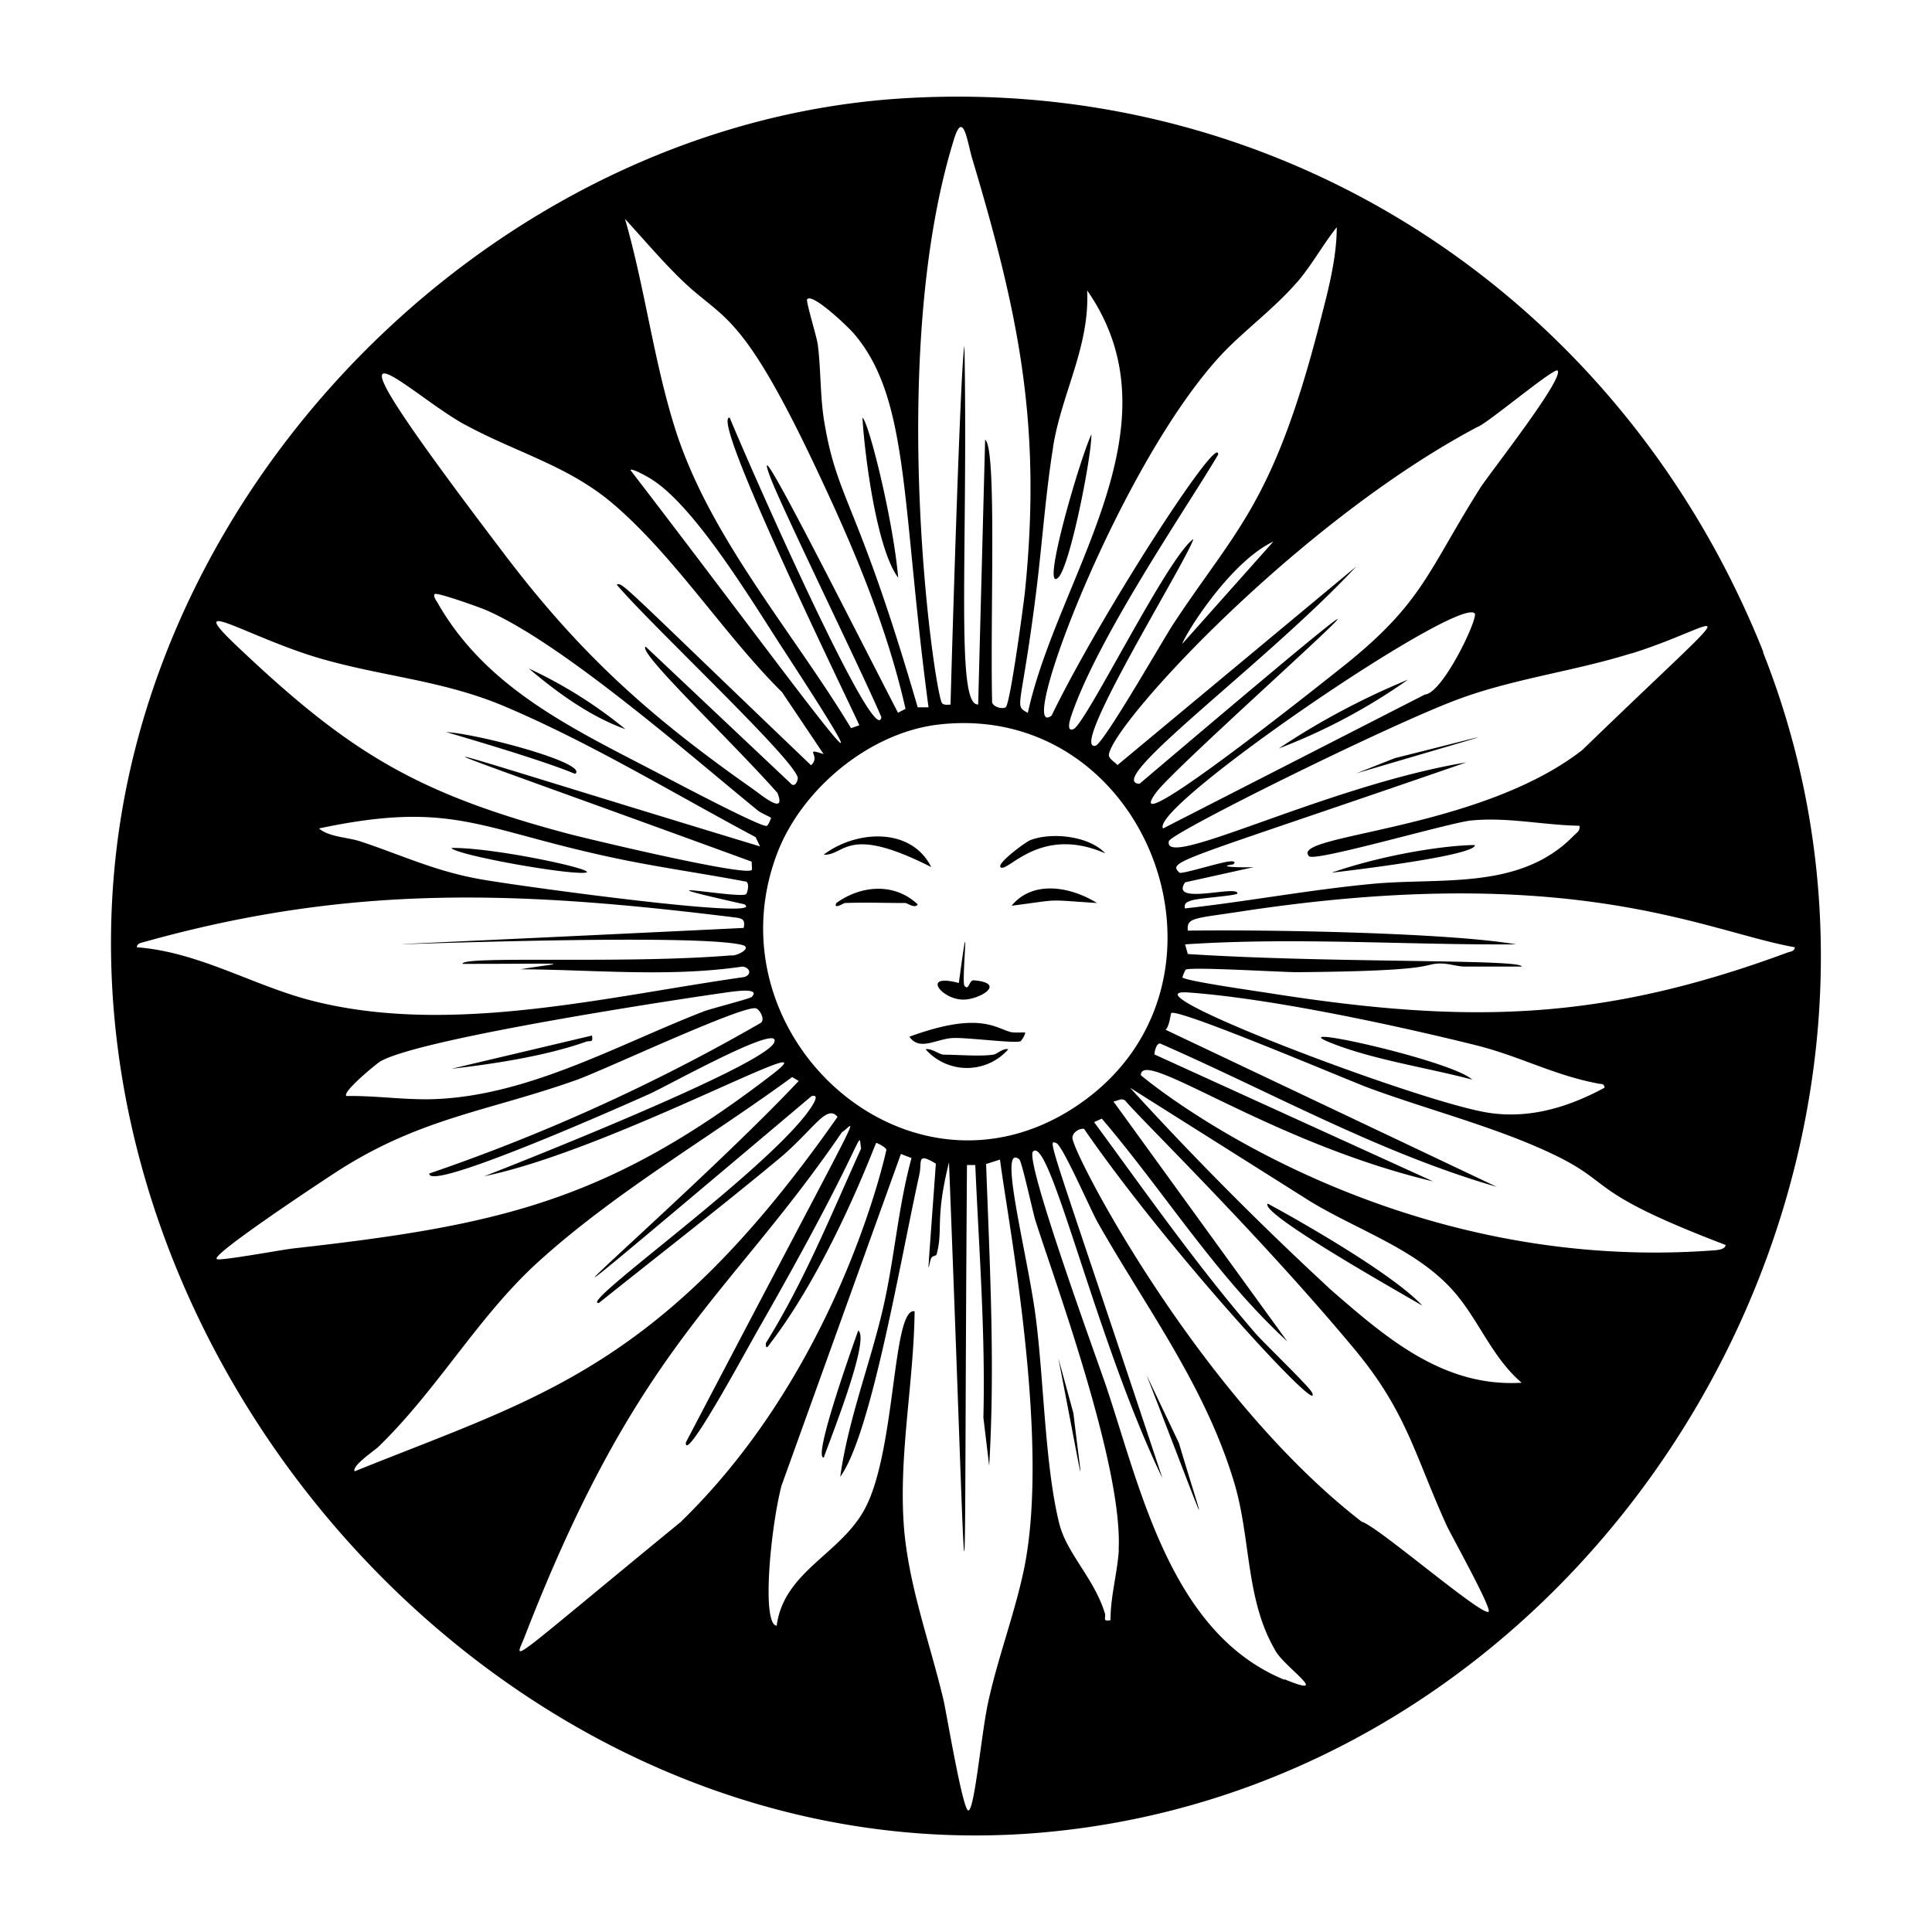 <svg xmlns="http://www.w3.org/2000/svg" viewBox="0 0 1000 1000"><path d="M702 400.3c83.2-24.6 77.4-22.2 20-7.9zM498.5 517.4c8.3.1 23-8.5 5.5-10-2.4-.3-2.5 5.8-4.8 2.8-1.7-2.1 3.5-49.2-2.9-1.4-19.7-5.3-9.1 8.5 2.2 8.6M482 448.8c-10.4-20.9-39-19.1-55.7-6.4 11.3.5 11.6-16 55.7 6.4m32 97.1c-7 1-18 0-25.6 0-2 0-6.4-3.5-9.3-2.8a28.5 28.5 0 0 0 42.8 0c-2.8-.7-5.7 2.5-7.8 2.8M475 468.1c-12-11.3-29.2-10-42.1-.7-1.8 3.6 4 0 4.3 0 10.4-.4 21 0 31.4 0 1 0 5 3.1 6.4.7m-4.3 68.5c5.2 7.5 13.6 1.3 22.1.7 7-.5 33.1 3 35.5 1.6a11 11 0 0 0 2.4-4.4c-.4-.3-5.4.2-7.5-.3-8-2-16.2-10.9-52.5 2.4m52.9-67.8c26.5-3.4 16.4-3.2 44.2-1.4-13.3-8.3-33-12.2-44.2 1.4m48.5-27.1c-8.4-9.1-28-11.1-38.9-6.8-2.5 1-17.5 12.1-15.3 14 3.7 3 20.4-22 54.2-7.2m116.8 98.1c21.7 8.7 50.2 12.9 73.1 19-10.8-10-100.4-29.8-73.1-19m74.5-102.4c-13.2 0-44.8 4.2-74.2 14.3.2 0 74.8-8.5 74.2-14.3M547.8 703c15 77.3 12.5 68.6 7.8 28.5zM233.6 438.9c2.5 3.4 49.4 12 65 12.8 23.9 1.4-40.7-13.2-65-12.8m359.8 272.7c35.7 92 30.6 81.6 16.8 35.3zm-149.2-22.9c-.9 2.6-24 66.5-17.8 65.7 2.6-7.7 24.3-61.5 17.8-65.7m212-65.7c-4.8 4.8 68.5 46 80 52.8-15-16.2-62.2-43.2-80-52.8M323.7 377.4a234 234 0 0 0-50-31.4c14.7 12.5 32 25 50 31.4m589-39.9C840 155.1 665.4 38.7 467.4 50.9 265.4 63.3 87.5 234.6 61 434 25.4 703.3 262.9 972 538.4 948.6c289.4-24.7 481-341.7 374.1-611.1m-67.9.7c48.4-15.2 64.5-37.2-25.6 50-53.8 42-152.2 43.7-141.4 55 3 3 72.4-17.3 83.7-18.5 19-1.9 37.4 2.4 56.2 2.7.5 2.6-1.3 3.5-2.8 5-27.5 28.4-67.8 21.8-103.5 25-32.6 3-65.3 9.2-97.9 12.8-.5-3 1.3-3.4 3.7-4.2 3.7-1.2 23.5-2.4 23.5-3.6 0-4.5-35.3 6.5-27.1-5.7l35.6-7.9c-5 .3-20.7 0-10.7-1.4 2.3-2-1.7-1.6-2.8-1.4-4.4.5-24 6.6-25 5.7-6.5-6.2-1-5.4 148.5-57.1-73.1 12.2-157.5 56.2-154 40.8.9-4.2 113.1-59.8 149.3-73.3 28.8-10.8 60.8-14.7 90.3-24M615 513.7c42.3 3 106.6 16.8 148.5 27.2 23.1 5.7 40.8 15.7 64 20 1.4.3 2.8-.2 3 2.1-20 10.8-41.5 17-64.2 12.2-42.1-8.7-186.3-64-151.3-61.5m-213-71.3c12.5-33.7 47.9-63.3 84-67.4 109.4-12.4 164 136 70.7 197.8C470.2 630 367 536.2 402 442.4m-55.2-39c-45.7-24.2-93.7-44.8-120.2-91.2-.6-1-2.6-3.7-1.6-4.7 1-1.1 23.2 6.8 26.6 8.3 39.3 17 105.1 74.7 140.5 103.6 1.8 1.5 6.7 3.5 7 3.9 0 .2-1.4 4-2.3 4.2-3 .6-43.7-20.8-50-24.1m-20.5-160.2c1.1-.9 9.7 4 11.3 5.1 22.7 14.6 51.8 63.2 67.3 87 72.3 111 3.1 14.3-78.6-92M602 428.8c-7.7-10.7 152.8-120.5 161.3-111.3 2 2.2-16.4 41.3-25.8 42zm204.2-237c3.6 4-35.5 53.6-40 60.7-27.7 43.8-29.6 59.9-73 94-25.4 20.2-114.2 90.1-94.8 63.7 12.9-17.6 210.1-190-8.6-4.5-19.6-.9 66.1-62.9 112.2-112.5L578.4 396c-1.2-1.5-4.9-3.3-4.4-5.7C577.3 373 672.2 270 764.7 221c4.7-1.4 39.8-31 41.5-29.2M612 333.2c.6-3.4 24-42 47.1-52.9zm59.3-187c7.7-9 13.3-19.4 20.6-28.6 0 15.1-4 31-7.8 45.7-24.6 97.6-44.3 110.2-77 160-5 7.6-36 61.9-40.1 62.7-14.3 3 46.9-94.9 50.7-107-13.4 9.3-55.7 95.9-62.1 98.4-3.7 1.5-1.8-4.6-1.5-5.7 13.4-41.2 61.7-111.2 76.4-136.4.8-12.5-61 83.1-86.2 135.1-19.2 14.4 35.6-131.9 89-188 11.6-12 26.7-23.2 38-36.3m-126.2 85c4.5-27.7 19-51.8 17.6-80.8C612 221.1 547.4 298.2 532 369c-7.3-4.3-3.6-.3 4.1-60.9 3.2-25 5-52 9-76.7M493.9 71.7c4.7-15 6.9 2.2 9.2 10 24.2 80.8 36.1 137.8 27.5 223.7-.7 7-7.7 58.7-10 60.6-1.5 1.3-7.7-.1-7.1-3.5-1-46 2.5-130.7-3.6-134.9l-3.6 137c-11.8 1.2-5.2-77.2-7.1-185.5-2.1 7.3-7 176-7.2 185.6-1.5 0-3 .4-4.3-.6-3.6-2.7-29.5-178.1 6.2-292.4m-76 83.1c3-3 21.5 14.8 24.1 17.9 28.9 33.8 24.5 88 38.6 193.4H475c-30.8-106-41.3-106.5-48.2-146.8-2.4-13.8-1.8-27.4-3.5-40.8-.5-4.2-6.4-22.9-5.5-23.7m-65.1-10c22.3 21.7 31 14.5 72.4 103.3 17.9 38.2 34.2 77.4 43.6 118.8l-3.9 2c-28.4-55-77-151.8-66.4-122.7 5.5 15.3 47.3 100.4 57.8 125-2.7 17.8-65.4-123.3-78.5-155-10.8-1.3 60.8 145.2 67.1 159.2l-4.3 1.5c-29.9-49.6-72.6-98-90.6-153.6-11.4-35.3-16-74.1-26.4-110 9.7 10.6 18.9 21.5 29.2 31.5m-112 75c26.3 14.4 53.6 21.2 77 41.3 32 27.5 57 67.3 87.1 97.2l21.5 32c-11-3.5-1 .8-6.5 5.8-99.3-95-97.3-94.6-100.6-93.5 17.8 21 91.8 90.2 93.7 99.9.2.7-.8 4.7-3 3.6l-75.7-71.4c-4.5 2.7 43 47.3 68.2 75.7 4.8 12.2-8.4 1-13.1-2.3-52.8-37.1-88.7-69.2-127.8-120.7-109.5-144-51.5-84.3-20.9-67.6M166.4 341c32.4 9.3 63.3 11.2 95.2 24.8 44.5 18.9 86.9 44.8 129.5 67.5l2.3 4.8c-202.7-61.5-203.2-64.8-4.3 7.9-.1 1.2.3 4 0 4.3-3.3 3.4-83.6-15.8-94.8-18.7-78.9-21-113.6-42-172.2-97.7-28-26.7 7.1-3.6 44.3 7.1m222.7 175c-.8.9-20.5 5.9-24.6 7.4-43.9 17-89.3 42.9-137.4 45.4-16 .9-31.8-1.8-47.8-1.5-2.4-2 15-16.2 17.2-17.7C217 537 365.8 515 378.8 513.3c1.3-.1 14.9-2.2 10.4 2.6m-4.2-48c15 8.7-113.7-8.9-134.5-12.5-24.7-4.1-41.6-12.5-64.3-20-6.7-2.1-16-2.2-21.1-6.6 69.5-14.7 82.7.4 152.5 15.2 22.4 4.8 45.2 7.9 67.8 12.2 3-.2 1.5 6 .8 6.6-2.8 2.7-64.3-9-1.2 5.2M74.5 487.6c108.1-30.3 195-26.4 305.4-12.8 4.2.5 6 1 5 5.5-378.5 18.3-37.7-.4-.8 8.8 5.8 1.5-3 6-5.7 5.4-55.5 4.6-139.6 0-139 4.4 61.7 0 52.6-1 30 2.8 38.2.2 76.7 4.2 114.9-1.4 3.7.4 5.1 4 1 5.4-70.5 10-150.1 30-220.8 13-31.7-7.4-60.5-25.9-93.7-28.4.3-2.2 2.1-2.2 3.7-2.7m37.7 164c-3.2-2.3 61.2-44.7 65-47 42.3-26.4 76.5-29.7 121.4-45.7 14-5 85.5-38.6 92.6-37 2.1.5 5.2 6.2 2.3 7.7a975 975 0 0 1-171.3 77.8c-.8 10.1 104.6-37 113.8-41.1 9.4-4.2 69.3-37.7 64.7-26.7-5.4 12.8-149.8 69.2-150 69.2 67-13.8 184.7-80 148.4-52.2-85.4 65.6-142.1 77.8-247.4 89.6-5.5.6-37.8 6.6-39.5 5.5m71.5 110c-2.3-2.6 10.3-11 12.1-12.8 31-30 52-68.1 83.5-96.4 39.9-36 87.7-63.5 130.7-95l3.4 2C354.8 622 205 748.7 420 567.4c6.3-1.9-2.9 9.6-3.7 10.6-27.5 34-117.5 97.6-106.3 96.4 30.9-24.7 62.3-49 92.8-74.3 18.1-15 25-29 30.7-22-91.3 130.4-154.3 144.8-249.8 183.4m169.2 25.8c-93.2 76.4-86.6 73.3-81.4 60 58.7-151.5 105-174.6 164.3-261.3 7-4.2 17.8-27.7-80.8 160.6-.7 11.7 32.1-49.2 37.4-58.4 58.4-102.1 51.5-104.5 53.3-93.7-15.4 34-29.5 68.9-49.3 100.7-.2 4.2 1.6 1 2.6-.3 31.6-41.5 54-102.9 54.5-103.3.3-.2 5 2.2 5.3 3.5 0 .1-23.7 112-106 192.2m177.3 24.5c-4.9 23.7-14 47.1-19 71-3.4 17.1-6.8 54.4-9.9 54.3-2.9 0-11.4-51-12.8-57-7.2-30.5-18.7-60.7-20.7-92.2-2.3-36.2 5.3-73 5.7-109.2-11.5-2-9.6 70.3-25.2 101.2-12.4 24.5-42.4 33-46.2 61.6-8-1-3-51.4 2.5-72.5l61.8-171.7 5.5 2.1c-7 25.6-8.8 52.1-14.8 78-6.7 28.8-18 57.4-22.1 87 16-22.2 30.6-109.3 41-156.7 1.4-6.5-1.6-11.5 8.5-5.4-5.2 72-4 52-2.4 48.9.6-1.3 2.5-1 2.8-2 3.5-13-1-17.8 6.4-47.6 10.5 267.5 7.4 269 9.3 1.4h4.3c1.9 43.6 5.3 87 4.2 130.7l3 25c3.1-52 .3-104-1.6-156.2l7.2-2.3c3.9 31 26.1 144.7 12.5 211.6m49-9.6c-.7 11.7-4.4 24.5-4.3 36.4-4.5.8-2.2-1.3-2.9-3.5-5.5-18.1-19.7-30.9-23.6-46.4-7.5-30-8-75.2-12.3-107.6-4.3-32.5-19.7-90.1-8.4-81 1.3 1.1 6.8 26.4 8.2 31.2 9 28.7 45.6 127.3 43.2 171m85.7 67.1c-58.7-24.1-74.3-98.7-92.2-152-4.6-13.6-42.4-117-37.8-121.4 8.8-8.5 32.5 97.8 67 169.2-59-177.7-60-175.6-54.9-173.5 3.3 1.4 17.7 34.5 21.3 40.9C593 676.6 624 717.4 639 768c8.5 28.9 5.7 59.9 21 86.1 4.2 8.4 30.4 25.6 4.9 15.1m105.6-35c-2.8 3-58.4-45-65.6-46.5-84.6-65.4-149.3-190.1-149.8-198.6-.2-2.8 3.5-5.2 6-4.8 44.2 64.1 124.5 151 118 136.5-1.3-3-24.7-25.4-29.3-30.7-30-34.7-56.4-72.4-83.5-109.3l4-1.8c32.4 38 59 81.3 96 115.3l-90-124.2c2.3-.2 4.5-2.2 6.4-.1 8 9.6 69.5 69.5 118.6 128.6 26.9 32.4 30.9 54.5 47.5 91 2.4 5.2 23.4 42.8 21.7 44.6m-82.8-167.7A1722 1722 0 0 1 584.9 563l92.3 58.2c25.1 15.6 56.7 25.3 76.1 48.2 12.4 14.6 19.3 33.5 34.3 46.3-41.2 2.5-71.1-24.1-100-49.2m197.8-19.2c-173.2 12.3-294.9-90.6-294.9-90.8.3-14.6 66 34.7 151.3 55l-144.2-65.7c-.3-.3.9-6.8 3.3-5.5 57.7 25.3 113 56.4 173.8 74L603.3 533c2-1.7 2.6-8.3 2.9-8.6 3.1-2.9 91 34.5 102 38.6 29.7 11 63.2 19.6 91.7 32.6 37.8 17.1 17.3 19.8 93.3 48.8-.4 2.8-5.7 2.7-7.8 2.9M925.3 493c-96.5 35.7-165.4 37.1-266.7 21.3-6-1-45.2-6.5-46.6-8.4a20 20 0 0 1 1.7-4c2.4-1.6 49.6 1.3 57.6 1.3 74.1-.6 64.1-4.3 74.2-4.5 4.7 0 8.7 1.6 12.8 1.6h29.3c.6-4-98.8-1.7-172.8-6.5l-1.4-5c57-3.8 114.3.4 171.4 0-35.6-6.1-129.2-7.7-170-7.1-.6-6.8 3-6.2 26.7-9.8 173-26.5 241.3 10.2 287.5 18.4-.2 2.1-2.1 2.2-3.7 2.7M547.7 299c6.1-5.6 17.4-63 17.2-74.2-6.3 13.7-26.3 82.6-17.2 74.2m-314 254.2c21.8-2.5 48.7-6.6 69.6-14 2.3-.8 3.8.8 3.1-3.2zM729 351.7a383 383 0 0 0-67.1 35.7 304 304 0 0 0 67-35.7m-264-52.7c-2.7-30.7-15.4-81-18.5-82.8 1.1 18.8 7.2 67.7 18.5 82.8M298 400.3c5.2-5.6-49.8-20.3-67.1-21.4 67.5 19.8 66.2 22.3 67 21.4"/></svg>